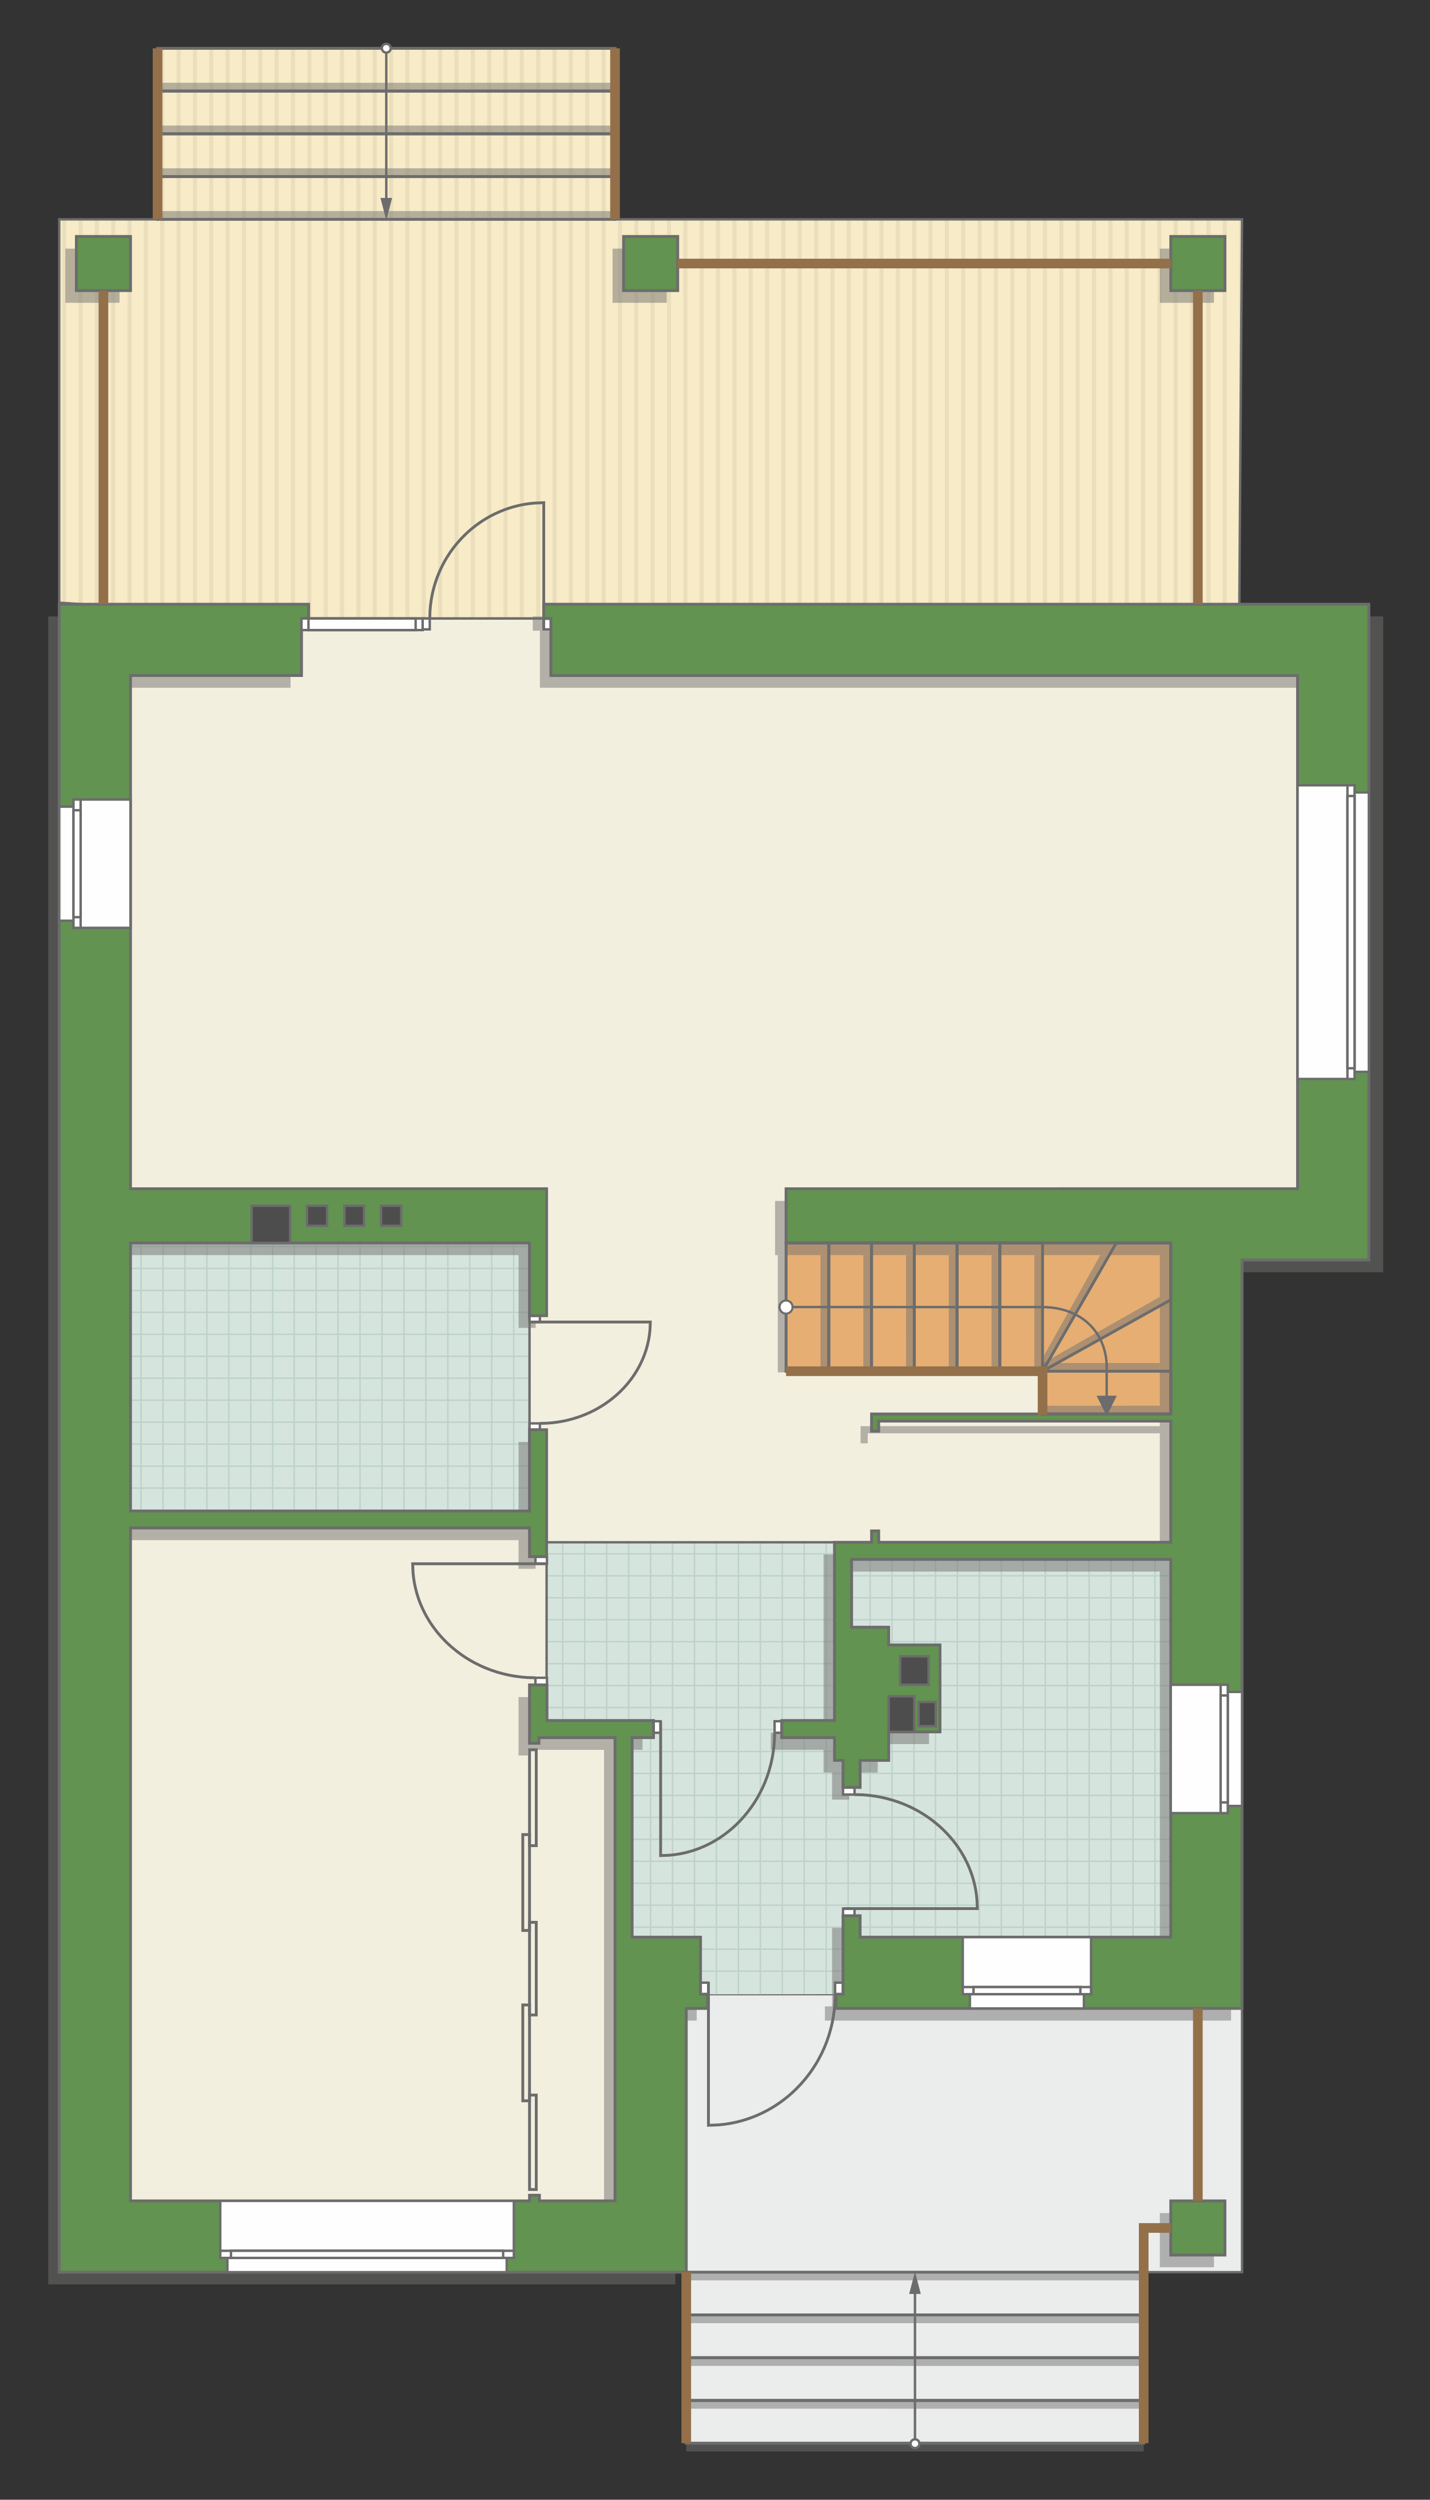 <?xml version="1.0" encoding="UTF-8"?>
<!DOCTYPE svg PUBLIC "-//W3C//DTD SVG 1.1//EN" "http://www.w3.org/Graphics/SVG/1.1/DTD/svg11.dtd">
<!-- Creator: CorelDRAW -->
<svg xmlns="http://www.w3.org/2000/svg" xml:space="preserve" width="100.301mm" height="175.267mm" version="1.1" style="shape-rendering:geometricPrecision; text-rendering:geometricPrecision; image-rendering:optimizeQuality; fill-rule:evenodd; clip-rule:evenodd"
viewBox="0 0 8084.6 14127.13"
 xmlns:xlink="http://www.w3.org/1999/xlink"
 xmlns:xodm="http://www.corel.com/coreldraw/odm/2003">
 <rect x="0" y="0" width="8084.6" height="14127.13" fill="#333333" stroke="none"/>
 <defs>
  <style type="text/css">
   <![CDATA[
    .str4 {stroke:#94704A;stroke-width:54.56;stroke-miterlimit:22.926}
    .str1 {stroke:#6C6C6C;stroke-width:13.61;stroke-miterlimit:22.926}
    .str0 {stroke:#6C6C6C;stroke-width:13.65;stroke-miterlimit:22.926}
    .str3 {stroke:#6C6C6C;stroke-width:16.12;stroke-miterlimit:22.926}
    .str2 {stroke:#BDD2C8;stroke-width:8.06;stroke-miterlimit:22.926}
    .fil4 {fill:none}
    .fil9 {fill:#FEFEFE}
    .fil5 {fill:#D6E4DE}
    .fil11 {fill:#4D4D4D}
    .fil10 {fill:#629351}
    .fil14 {fill:#6C6C6C}
    .fil7 {fill:#E6AE73}
    .fil3 {fill:#EADEBC}
    .fil0 {fill:#EBECEC}
    .fil6 {fill:#F2EFDE}
    .fil2 {fill:#F8EBC7}
    .fil13 {fill:white}
    .fil1 {fill:white}
    .fil12 {fill:#6C6C6C;fill-rule:nonzero}
    .fil8 {fill:#727271;fill-opacity:0.502}
   ]]>
  </style>
    <clipPath id="id0">
     <path d="M7021.91 1239.63l-3544.86 0 0 -966.78 -2586.16 0.19 0 966.59 -555.92 0 0 2166.58 1369.63 89.25 1409.82 0 3892.18 -80.57 15.31 -2175.26z"/>
    </clipPath>
    <clipPath id="id1">
     <path d="M3549.68 11271.52l718.79 -0.98 2350.59 -3.21 0 -2449.2 -1901.13 -101.96 -1627.63 0 2.02 1007.3 433.04 96.72 24.32 1451.32z"/>
    </clipPath>
    <clipPath id="id2">
     <path d="M488.85 8541.66l2504.81 -4.19 0 -1513.16 -2497.27 -195.21 -7.54 1712.57z"/>
    </clipPath>
 </defs>
 <g id="пол">
  <g id="_1988655204112">
   <polygon class="fil0 str0" points="7021.9,11350.54 7021.9,12841.06 6465.98,12841.06 6465.98,13807.82 3879.82,13807.82 3879.82,11350.54 3960.5,11270.01 4766.14,11270.01 "/>
   <polygon class="fil1" points="7021.91,1239.63 3477.04,1239.63 3477.04,272.84 890.88,273.04 890.88,1239.63 334.96,1239.63 334.96,3406.21 1704.59,3495.46 3114.41,3495.46 7006.59,3414.89 "/>
   <g style="clip-path:url(#id0)">
    <g>
     <g>
      <rect class="fil2" transform="matrix(-4.67283E-13 7.762 -50.716 -4.65695E-11 8599.48 -607.421)" width="752.35" height="185.87"/>
      <rect class="fil3" transform="matrix(-4.67283E-13 7.762 -0.124 -1.14149E-13 8599.48 -607.421)" width="752.35" height="185.87"/>
      <rect class="fil3" transform="matrix(-4.67283E-13 7.762 -0.124 -1.14149E-13 3054.36 -607.421)" width="752.35" height="185.87"/>
      <rect class="fil3" transform="matrix(-4.67283E-13 7.762 -0.124 -1.14149E-13 7213.2 -607.421)" width="752.35" height="185.87"/>
      <rect class="fil3" transform="matrix(-4.67283E-13 7.762 -0.124 -1.14149E-13 1668.08 -607.421)" width="752.35" height="185.87"/>
      <rect class="fil3" transform="matrix(-4.67283E-13 7.762 -0.124 -1.14149E-13 5826.92 -607.421)" width="752.35" height="185.87"/>
      <rect class="fil3" transform="matrix(-4.67283E-13 7.762 -0.124 -1.14149E-13 281.797 -607.421)" width="752.35" height="185.87"/>
      <rect class="fil3" transform="matrix(-4.67283E-13 7.762 -0.124 -1.14149E-13 4440.64 -607.421)" width="752.35" height="185.87"/>
      <rect class="fil3" transform="matrix(-4.67283E-13 7.762 -0.124 -1.14149E-13 8322.22 -607.421)" width="752.35" height="185.87"/>
      <rect class="fil3" transform="matrix(-4.67283E-13 7.762 -0.124 -1.14149E-13 2777.1 -607.421)" width="752.35" height="185.87"/>
      <rect class="fil3" transform="matrix(-4.67283E-13 7.762 -0.124 -1.14149E-13 6935.94 -607.421)" width="752.35" height="185.87"/>
      <rect class="fil3" transform="matrix(-4.67283E-13 7.762 -0.124 -1.14149E-13 1390.82 -607.421)" width="752.35" height="185.87"/>
      <rect class="fil3" transform="matrix(-4.67283E-13 7.762 -0.124 -1.14149E-13 5549.66 -607.421)" width="752.35" height="185.87"/>
      <rect class="fil3" transform="matrix(-4.67283E-13 7.762 -0.124 -1.14149E-13 4.541 -607.421)" width="752.35" height="185.87"/>
      <rect class="fil3" transform="matrix(-4.67283E-13 7.762 -0.124 -1.14149E-13 4163.38 -607.421)" width="752.35" height="185.87"/>
      <rect class="fil3" transform="matrix(-4.67283E-13 7.762 -0.124 -1.14149E-13 8044.96 -607.421)" width="752.35" height="185.87"/>
      <rect class="fil3" transform="matrix(-4.67283E-13 7.762 -0.124 -1.14149E-13 2499.84 -607.421)" width="752.35" height="185.87"/>
      <rect class="fil3" transform="matrix(-4.67283E-13 7.762 -0.124 -1.14149E-13 6658.68 -607.421)" width="752.35" height="185.87"/>
      <rect class="fil3" transform="matrix(-4.67283E-13 7.762 -0.124 -1.14149E-13 1113.56 -607.421)" width="752.35" height="185.87"/>
      <rect class="fil3" transform="matrix(-4.67283E-13 7.762 -0.124 -1.14149E-13 5272.4 -607.421)" width="752.35" height="185.87"/>
      <rect class="fil3" transform="matrix(-4.67283E-13 7.762 -0.124 -1.14149E-13 -272.715 -607.421)" width="752.35" height="185.87"/>
      <rect class="fil3" transform="matrix(-4.67283E-13 7.762 -0.124 -1.14149E-13 3886.12 -607.421)" width="752.35" height="185.87"/>
      <rect class="fil3" transform="matrix(-4.67283E-13 7.762 -0.124 -1.14149E-13 7767.71 -607.421)" width="752.35" height="185.87"/>
      <rect class="fil3" transform="matrix(-4.67283E-13 7.762 -0.124 -1.14149E-13 2222.59 -607.421)" width="752.35" height="185.87"/>
      <rect class="fil3" transform="matrix(-4.67283E-13 7.762 -0.124 -1.14149E-13 6381.43 -607.421)" width="752.35" height="185.87"/>
      <rect class="fil3" transform="matrix(-4.67283E-13 7.762 -0.124 -1.14149E-13 836.309 -607.421)" width="752.35" height="185.87"/>
      <rect class="fil3" transform="matrix(-4.67283E-13 7.762 -0.124 -1.14149E-13 4995.15 -607.421)" width="752.35" height="185.87"/>
      <rect class="fil3" transform="matrix(-4.67283E-13 7.762 -0.124 -1.14149E-13 -549.971 -607.421)" width="752.35" height="185.87"/>
      <rect class="fil3" transform="matrix(-4.67283E-13 7.762 -0.124 -1.14149E-13 3608.87 -607.421)" width="752.35" height="185.87"/>
      <rect class="fil3" transform="matrix(-4.67283E-13 7.762 -0.124 -1.14149E-13 7490.45 -607.421)" width="752.35" height="185.87"/>
      <rect class="fil3" transform="matrix(-4.67283E-13 7.762 -0.124 -1.14149E-13 1945.33 -607.421)" width="752.35" height="185.87"/>
      <rect class="fil3" transform="matrix(-4.67283E-13 7.762 -0.124 -1.14149E-13 6104.17 -607.421)" width="752.35" height="185.87"/>
      <rect class="fil3" transform="matrix(-4.67283E-13 7.762 -0.124 -1.14149E-13 559.053 -607.421)" width="752.35" height="185.87"/>
      <rect class="fil3" transform="matrix(-4.67283E-13 7.762 -0.124 -1.14149E-13 4717.89 -607.421)" width="752.35" height="185.87"/>
      <rect class="fil3" transform="matrix(-4.67283E-13 7.762 -0.124 -1.14149E-13 3331.61 -607.421)" width="752.35" height="185.87"/>
      <rect class="fil3" transform="matrix(-4.67283E-13 7.762 -0.124 -1.14149E-13 8507.06 -607.421)" width="752.35" height="185.87"/>
      <rect class="fil3" transform="matrix(-4.67283E-13 7.762 -0.124 -1.14149E-13 2961.94 -607.421)" width="752.35" height="185.87"/>
      <rect class="fil3" transform="matrix(-4.67283E-13 7.762 -0.124 -1.14149E-13 7120.78 -607.421)" width="752.35" height="185.87"/>
      <rect class="fil3" transform="matrix(-4.67283E-13 7.762 -0.124 -1.14149E-13 1575.66 -607.421)" width="752.35" height="185.87"/>
      <rect class="fil3" transform="matrix(-4.67283E-13 7.762 -0.124 -1.14149E-13 5734.5 -607.421)" width="752.35" height="185.87"/>
      <rect class="fil3" transform="matrix(-4.67283E-13 7.762 -0.124 -1.14149E-13 189.378 -607.421)" width="752.35" height="185.87"/>
      <rect class="fil3" transform="matrix(-4.67283E-13 7.762 -0.124 -1.14149E-13 4348.22 -607.421)" width="752.35" height="185.87"/>
      <rect class="fil3" transform="matrix(-4.67283E-13 7.762 -0.124 -1.14149E-13 8229.8 -607.421)" width="752.35" height="185.87"/>
      <rect class="fil3" transform="matrix(-4.67283E-13 7.762 -0.124 -1.14149E-13 2684.68 -607.421)" width="752.35" height="185.87"/>
      <rect class="fil3" transform="matrix(-4.67283E-13 7.762 -0.124 -1.14149E-13 6843.52 -607.421)" width="752.35" height="185.87"/>
      <rect class="fil3" transform="matrix(-4.67283E-13 7.762 -0.124 -1.14149E-13 1298.4 -607.421)" width="752.35" height="185.87"/>
      <rect class="fil3" transform="matrix(-4.67283E-13 7.762 -0.124 -1.14149E-13 5457.24 -607.421)" width="752.35" height="185.87"/>
      <rect class="fil3" transform="matrix(-4.67283E-13 7.762 -0.124 -1.14149E-13 -87.878 -607.421)" width="752.35" height="185.87"/>
      <rect class="fil3" transform="matrix(-4.67283E-13 7.762 -0.124 -1.14149E-13 4070.96 -607.421)" width="752.35" height="185.87"/>
      <rect class="fil3" transform="matrix(-4.67283E-13 7.762 -0.124 -1.14149E-13 7952.55 -607.421)" width="752.35" height="185.87"/>
      <rect class="fil3" transform="matrix(-4.67283E-13 7.762 -0.124 -1.14149E-13 2407.43 -607.421)" width="752.35" height="185.87"/>
      <rect class="fil3" transform="matrix(-4.67283E-13 7.762 -0.124 -1.14149E-13 6566.27 -607.421)" width="752.35" height="185.87"/>
      <rect class="fil3" transform="matrix(-4.67283E-13 7.762 -0.124 -1.14149E-13 1021.15 -607.421)" width="752.35" height="185.87"/>
      <rect class="fil3" transform="matrix(-4.67283E-13 7.762 -0.124 -1.14149E-13 5179.99 -607.421)" width="752.35" height="185.87"/>
      <rect class="fil3" transform="matrix(-4.67283E-13 7.762 -0.124 -1.14149E-13 -365.134 -607.421)" width="752.35" height="185.87"/>
      <rect class="fil3" transform="matrix(-4.67283E-13 7.762 -0.124 -1.14149E-13 3793.71 -607.421)" width="752.35" height="185.87"/>
      <rect class="fil3" transform="matrix(-4.67283E-13 7.762 -0.124 -1.14149E-13 7675.29 -607.421)" width="752.35" height="185.87"/>
      <rect class="fil3" transform="matrix(-4.67283E-13 7.762 -0.124 -1.14149E-13 2130.17 -607.421)" width="752.35" height="185.87"/>
      <rect class="fil3" transform="matrix(-4.67283E-13 7.762 -0.124 -1.14149E-13 6289.01 -607.421)" width="752.35" height="185.87"/>
      <rect class="fil3" transform="matrix(-4.67283E-13 7.762 -0.124 -1.14149E-13 743.89 -607.421)" width="752.35" height="185.87"/>
      <rect class="fil3" transform="matrix(-4.67283E-13 7.762 -0.124 -1.14149E-13 4902.73 -607.421)" width="752.35" height="185.87"/>
      <rect class="fil3" transform="matrix(-4.67283E-13 7.762 -0.124 -1.14149E-13 -642.39 -607.421)" width="752.35" height="185.87"/>
      <rect class="fil3" transform="matrix(-4.67283E-13 7.762 -0.124 -1.14149E-13 3516.45 -607.421)" width="752.35" height="185.87"/>
      <rect class="fil3" transform="matrix(-4.67283E-13 7.762 -0.124 -1.14149E-13 7398.03 -607.421)" width="752.35" height="185.87"/>
      <rect class="fil3" transform="matrix(-4.67283E-13 7.762 -0.124 -1.14149E-13 1852.91 -607.421)" width="752.35" height="185.87"/>
      <rect class="fil3" transform="matrix(-4.67283E-13 7.762 -0.124 -1.14149E-13 6011.75 -607.421)" width="752.35" height="185.87"/>
      <rect class="fil3" transform="matrix(-4.67283E-13 7.762 -0.124 -1.14149E-13 466.634 -607.421)" width="752.35" height="185.87"/>
      <rect class="fil3" transform="matrix(-4.67283E-13 7.762 -0.124 -1.14149E-13 4625.47 -607.421)" width="752.35" height="185.87"/>
      <rect class="fil3" transform="matrix(-4.67283E-13 7.762 -0.124 -1.14149E-13 3239.19 -607.421)" width="752.35" height="185.87"/>
      <rect class="fil3" transform="matrix(-4.67283E-13 7.762 -0.124 -1.14149E-13 8414.64 -607.421)" width="752.35" height="185.87"/>
      <rect class="fil3" transform="matrix(-4.67283E-13 7.762 -0.124 -1.14149E-13 2869.52 -607.421)" width="752.35" height="185.87"/>
      <rect class="fil3" transform="matrix(-4.67283E-13 7.762 -0.124 -1.14149E-13 7028.36 -607.421)" width="752.35" height="185.87"/>
      <rect class="fil3" transform="matrix(-4.67283E-13 7.762 -0.124 -1.14149E-13 1483.24 -607.421)" width="752.35" height="185.87"/>
      <rect class="fil3" transform="matrix(-4.67283E-13 7.762 -0.124 -1.14149E-13 5642.08 -607.421)" width="752.35" height="185.87"/>
      <rect class="fil3" transform="matrix(-4.67283E-13 7.762 -0.124 -1.14149E-13 96.96 -607.421)" width="752.35" height="185.87"/>
      <rect class="fil3" transform="matrix(-4.67283E-13 7.762 -0.124 -1.14149E-13 4255.8 -607.421)" width="752.35" height="185.87"/>
      <rect class="fil3" transform="matrix(-4.67283E-13 7.762 -0.124 -1.14149E-13 8137.38 -607.421)" width="752.35" height="185.87"/>
      <rect class="fil3" transform="matrix(-4.67283E-13 7.762 -0.124 -1.14149E-13 2592.26 -607.421)" width="752.35" height="185.87"/>
      <rect class="fil3" transform="matrix(-4.67283E-13 7.762 -0.124 -1.14149E-13 6751.1 -607.421)" width="752.35" height="185.87"/>
      <rect class="fil3" transform="matrix(-4.67283E-13 7.762 -0.124 -1.14149E-13 1205.98 -607.421)" width="752.35" height="185.87"/>
      <rect class="fil3" transform="matrix(-4.67283E-13 7.762 -0.124 -1.14149E-13 5364.82 -607.421)" width="752.35" height="185.87"/>
      <rect class="fil3" transform="matrix(-4.67283E-13 7.762 -0.124 -1.14149E-13 -180.296 -607.421)" width="752.35" height="185.87"/>
      <rect class="fil3" transform="matrix(-4.67283E-13 7.762 -0.124 -1.14149E-13 3978.54 -607.421)" width="752.35" height="185.87"/>
      <rect class="fil3" transform="matrix(-4.67283E-13 7.762 -0.124 -1.14149E-13 7860.13 -607.421)" width="752.35" height="185.87"/>
      <rect class="fil3" transform="matrix(-4.67283E-13 7.762 -0.124 -1.14149E-13 2315.01 -607.421)" width="752.35" height="185.87"/>
      <rect class="fil3" transform="matrix(-4.67283E-13 7.762 -0.124 -1.14149E-13 6473.85 -607.421)" width="752.35" height="185.87"/>
      <rect class="fil3" transform="matrix(-4.67283E-13 7.762 -0.124 -1.14149E-13 928.728 -607.421)" width="752.35" height="185.87"/>
      <rect class="fil3" transform="matrix(-4.67283E-13 7.762 -0.124 -1.14149E-13 5087.57 -607.421)" width="752.35" height="185.87"/>
      <rect class="fil3" transform="matrix(-4.67283E-13 7.762 -0.124 -1.14149E-13 -457.552 -607.421)" width="752.35" height="185.87"/>
      <rect class="fil3" transform="matrix(-4.67283E-13 7.762 -0.124 -1.14149E-13 3701.29 -607.421)" width="752.35" height="185.87"/>
      <rect class="fil3" transform="matrix(-4.67283E-13 7.762 -0.124 -1.14149E-13 7582.87 -607.421)" width="752.35" height="185.87"/>
      <rect class="fil3" transform="matrix(-4.67283E-13 7.762 -0.124 -1.14149E-13 2037.75 -607.421)" width="752.35" height="185.87"/>
      <rect class="fil3" transform="matrix(-4.67283E-13 7.762 -0.124 -1.14149E-13 6196.59 -607.421)" width="752.35" height="185.87"/>
      <rect class="fil3" transform="matrix(-4.67283E-13 7.762 -0.124 -1.14149E-13 651.472 -607.421)" width="752.35" height="185.87"/>
      <rect class="fil3" transform="matrix(-4.67283E-13 7.762 -0.124 -1.14149E-13 4810.31 -607.421)" width="752.35" height="185.87"/>
      <rect class="fil3" transform="matrix(-4.67283E-13 7.762 -0.124 -1.14149E-13 -734.808 -607.421)" width="752.35" height="185.87"/>
      <rect class="fil3" transform="matrix(-4.67283E-13 7.762 -0.124 -1.14149E-13 3424.03 -607.421)" width="752.35" height="185.87"/>
      <rect class="fil3" transform="matrix(-4.67283E-13 7.762 -0.124 -1.14149E-13 7305.62 -607.421)" width="752.35" height="185.87"/>
      <rect class="fil3" transform="matrix(-4.67283E-13 7.762 -0.124 -1.14149E-13 1760.5 -607.421)" width="752.35" height="185.87"/>
      <rect class="fil3" transform="matrix(-4.67283E-13 7.762 -0.124 -1.14149E-13 5919.34 -607.421)" width="752.35" height="185.87"/>
      <rect class="fil3" transform="matrix(-4.67283E-13 7.762 -0.124 -1.14149E-13 374.216 -607.421)" width="752.35" height="185.87"/>
      <rect class="fil3" transform="matrix(-4.67283E-13 7.762 -0.124 -1.14149E-13 4533.06 -607.421)" width="752.35" height="185.87"/>
      <rect class="fil3" transform="matrix(-4.67283E-13 7.762 -0.124 -1.14149E-13 3146.78 -607.421)" width="752.35" height="185.87"/>
     </g>
    </g>
   </g>
   <polygon class="fil4 str1" points="7021.91,1239.63 3477.04,1239.63 3477.04,272.84 890.88,273.04 890.88,1239.63 334.96,1239.63 334.96,3406.21 1704.59,3495.46 3114.41,3495.46 7006.59,3414.89 "/>
   <polygon class="fil5" points="3549.68,11271.52 4268.47,11270.54 6619.07,11267.33 6619.07,8818.13 4717.94,8716.17 3090.31,8716.17 3092.32,9723.47 3525.37,9820.2 "/>
   <g style="clip-path:url(#id1)">
    <g>
     <path id="_1" class="fil4 str2" d="M4298.6 11881.25l0 -4985.51m124.11 4985.51l0 -4985.51m124.11 4985.51l0 -4985.51m124.11 4985.51l0 -4985.51m124.11 4985.51l0 -4985.51m124.11 4985.51l0 -4985.51m124.11 4985.51l0 -4985.51m124.11 4985.51l0 -4985.51m-1861.64 4985.58l0 -4985.51m124.11 4985.51l0 -4985.51m124.11 4985.51l0 -4985.51m124.11 4985.51l0 -4985.51m124.11 4985.51l0 -4985.51m124.11 4985.51l0 -4985.51m124.11 4985.51l0 -4985.51m124.11 4985.51l0 -4985.51m-1861.7 4985.45l0 -4985.51m124.11 4985.51l0 -4985.51m124.11 4985.51l0 -4985.51m124.11 4985.51l0 -4985.51m124.11 4985.51l0 -4985.51m124.11 4985.51l0 -4985.51m124.11 4985.51l0 -4985.51m124.11 4985.51l0 -4985.51m-1861.64 4985.58l0 -4985.51m124.11 4985.51l0 -4985.51m124.11 4985.51l0 -4985.51m124.11 4985.51l0 -4985.51m124.11 4985.51l0 -4985.51m124.11 4985.51l0 -4985.51m124.11 4985.51l0 -4985.51m124.11 4985.51l0 -4985.51"/>
     <path class="fil4 str2" d="M183.26 10270.78l8152.99 0m-8152.99 124.11l8152.99 0m-8152.99 124.11l8152.99 0m-8152.99 124.11l8152.99 0m-8152.99 124.11l8152.99 0m-8152.99 124.11l8152.99 0m-8152.99 124.11l8152.99 0m-8152.99 124.11l8152.99 0m-8153.1 -1861.64l8152.99 0m-8152.99 124.11l8152.99 0m-8152.99 124.11l8152.99 0m-8152.99 124.11l8152.99 0m-8152.99 124.11l8152.99 0m-8152.99 124.11l8152.99 0m-8152.99 124.11l8152.99 0m-8152.99 124.11l8152.99 0m-8152.89 -1861.7l8152.99 0m-8152.99 124.11l8152.99 0m-8152.99 124.11l8152.99 0m-8152.99 124.11l8152.99 0m-8152.99 124.11l8152.99 0m-8152.99 124.11l8152.99 0m-8152.99 124.11l8152.99 0m-8152.99 124.11l8152.99 0m-8153.1 -1861.64l8152.99 0m-8152.99 124.11l8152.99 0m-8152.99 124.11l8152.99 0m-8152.99 124.11l8152.99 0m-8152.99 124.11l8152.99 0m-8152.99 124.11l8152.99 0m-8152.99 124.11l8152.99 0m-8152.99 124.11l8152.99 0"/>
     <path class="fil4 str2" d="M451.21 11881.31l0 -4985.51m124.11 4985.51l0 -4985.51m124.11 4985.51l0 -4985.51m124.11 4985.51l0 -4985.51m124.11 4985.51l0 -4985.51m124.11 4985.51l0 -4985.51m124.11 4985.51l0 -4985.51m124.11 4985.51l0 -4985.51m-992.84 4985.58l0 -4985.51"/>
     <path class="fil4 str2" d="M8267.26 11934.12l0 -4985.51m124.11 4985.51l0 -4985.51m124.11 4985.51l0 -4985.51m124.11 4985.51l0 -4985.51m124.11 4985.51l0 -4985.51m124.11 4985.51l0 -4985.51m124.11 4985.51l0 -4985.51m124.11 4985.51l0 -4985.51m-1861.64 4985.58l0 -4985.51m124.11 4985.51l0 -4985.51m124.11 4985.51l0 -4985.51m124.11 4985.51l0 -4985.51m124.11 4985.51l0 -4985.51m124.11 4985.51l0 -4985.51m124.11 4985.51l0 -4985.51m124.11 4985.51l0 -4985.51m-1861.7 4985.45l0 -4985.51m124.11 4985.51l0 -4985.51m124.11 4985.51l0 -4985.51m124.11 4985.51l0 -4985.51m124.11 4985.51l0 -4985.51m124.11 4985.51l0 -4985.51m124.11 4985.51l0 -4985.51m124.11 4985.51l0 -4985.51m-1861.64 4985.58l0 -4985.51m124.11 4985.51l0 -4985.51m124.11 4985.51l0 -4985.51m124.11 4985.51l0 -4985.51m124.11 4985.51l0 -4985.51m124.11 4985.51l0 -4985.51m124.11 4985.51l0 -4985.51m124.11 4985.51l0 -4985.51"/>
    </g>
   </g>
   <polygon class="fil4" points="3549.68,11271.52 4268.47,11270.54 6619.07,11267.33 6619.07,8818.13 4717.94,8716.17 3090.31,8716.17 3092.32,9723.47 3525.37,9820.2 "/>
   <polygon class="fil5" points="488.85,8541.66 2993.66,8537.47 2993.66,7024.31 496.4,6829.1 "/>
   <g style="clip-path:url(#id2)">
    <g>
     <path id="_1_0" class="fil4 str2" d="M673.19 9151.39l0 -4985.51m124.11 4985.51l0 -4985.51m124.11 4985.51l0 -4985.51m124.11 4985.51l0 -4985.51m124.11 4985.51l0 -4985.51m124.11 4985.51l0 -4985.51m124.11 4985.51l0 -4985.51m124.11 4985.51l0 -4985.51m-1861.64 4985.58l0 -4985.51m124.11 4985.51l0 -4985.51m124.11 4985.51l0 -4985.51m124.11 4985.51l0 -4985.51m124.11 4985.51l0 -4985.51m124.11 4985.51l0 -4985.51m124.11 4985.51l0 -4985.51m124.11 4985.51l0 -4985.51m-1861.7 4985.45l0 -4985.51m124.11 4985.51l0 -4985.51m124.11 4985.51l0 -4985.51m124.11 4985.51l0 -4985.51m124.11 4985.51l0 -4985.51m124.11 4985.51l0 -4985.51m124.11 4985.51l0 -4985.51m124.11 4985.51l0 -4985.51m-1861.64 4985.58l0 -4985.51m124.11 4985.51l0 -4985.51m124.11 4985.51l0 -4985.51m124.11 4985.51l0 -4985.51m124.11 4985.51l0 -4985.51m124.11 4985.51l0 -4985.51m124.11 4985.51l0 -4985.51m124.11 4985.51l0 -4985.51"/>
     <path class="fil4 str2" d="M-3442.14 7540.92l8152.99 0m-8152.99 124.11l8152.99 0m-8152.99 124.11l8152.99 0m-8152.99 124.11l8152.99 0m-8152.99 124.11l8152.99 0m-8152.99 124.11l8152.99 0m-8152.99 124.11l8152.99 0m-8152.99 124.11l8152.99 0m-8153.1 -1861.64l8152.99 0m-8152.99 124.11l8152.99 0m-8152.99 124.11l8152.99 0m-8152.99 124.11l8152.99 0m-8152.99 124.11l8152.99 0m-8152.99 124.11l8152.99 0m-8152.99 124.11l8152.99 0m-8152.99 124.11l8152.99 0m-8152.89 -1861.7l8152.99 0m-8152.99 124.11l8152.99 0m-8152.99 124.11l8152.99 0m-8152.99 124.11l8152.99 0m-8152.99 124.11l8152.99 0m-8152.99 124.11l8152.99 0m-8152.99 124.11l8152.99 0m-8152.99 124.11l8152.99 0m-8153.1 -1861.64l8152.99 0m-8152.99 124.11l8152.99 0m-8152.99 124.11l8152.99 0m-8152.99 124.11l8152.99 0m-8152.99 124.11l8152.99 0m-8152.99 124.11l8152.99 0m-8152.99 124.11l8152.99 0m-8152.99 124.11l8152.99 0"/>
     <path class="fil4 str2" d="M-3174.19 9151.45l0 -4985.51m124.11 4985.51l0 -4985.51m124.11 4985.51l0 -4985.51m124.11 4985.51l0 -4985.51m124.11 4985.51l0 -4985.51m124.11 4985.51l0 -4985.51m124.11 4985.51l0 -4985.51m124.11 4985.51l0 -4985.51m-992.84 4985.58l0 -4985.51"/>
     <path class="fil4 str2" d="M4641.85 9204.26l0 -4985.51m124.11 4985.51l0 -4985.51m124.11 4985.51l0 -4985.51m124.11 4985.51l0 -4985.51m124.11 4985.51l0 -4985.51m124.11 4985.51l0 -4985.51m124.11 4985.51l0 -4985.51m124.11 4985.51l0 -4985.51m-1861.64 4985.58l0 -4985.51m124.11 4985.51l0 -4985.51m124.11 4985.51l0 -4985.51m124.11 4985.51l0 -4985.51m124.11 4985.51l0 -4985.51m124.11 4985.51l0 -4985.51m124.11 4985.51l0 -4985.51m124.11 4985.51l0 -4985.51m-1861.7 4985.45l0 -4985.51m124.11 4985.51l0 -4985.51m124.11 4985.51l0 -4985.51m124.11 4985.51l0 -4985.51m124.11 4985.51l0 -4985.51m124.11 4985.51l0 -4985.51m124.11 4985.51l0 -4985.51m124.11 4985.51l0 -4985.51m-1861.64 4985.58l0 -4985.51m124.11 4985.51l0 -4985.51m124.11 4985.51l0 -4985.51m124.11 4985.51l0 -4985.51m124.11 4985.51l0 -4985.51m124.11 4985.51l0 -4985.51m124.11 4985.51l0 -4985.51m124.11 4985.51l0 -4985.51"/>
    </g>
   </g>
   <polygon class="fil4" points="488.85,8541.66 2993.66,8537.47 2993.66,7024.31 496.4,6829.1 "/>
   <polygon class="fil6 str0" points="7688.96,3655.86 7630.53,6957.48 6803.08,6871.24 6807.03,8801 6619.07,8716.17 3090.31,8716.17 3090.31,9771.83 3525.37,9771.83 3525.37,12568.17 535.98,12568.17 535.98,8575.43 2969.36,8575.43 2993.66,8537.47 2993.66,6906.77 531.04,6906.77 531.04,3611.64 1704.58,3495.45 3675.7,3495.45 "/>
   <polygon class="fil7 str0" points="4444.04,7024.31 6619.07,7024.31 6619.07,7997.76 5894.18,7997.76 5894.18,7749.42 4444.04,7749.42 "/>
  </g>
 </g>
 <g id="тень">
  <g id="_1988655220672">
   <g>
    <polygon class="fil8" points="6863.2,12813.26 6863.2,12507.12 6557.04,12507.12 6557.04,12813.26 "/>
    <polygon class="fil8" points="6863.2,1711.36 6863.2,1405.23 6557.04,1405.23 6557.04,1711.36 "/>
    <polygon class="fil8" points="3769.46,1711.36 3769.46,1405.23 3463.3,1405.23 3463.3,1711.36 "/>
    <polygon class="fil8" points="675.81,1711.36 675.81,1405.23 369.66,1405.23 369.66,1711.36 "/>
    <polygon class="fil8" points="7820,3483.81 7820,7189.87 6959.87,7189.87 6959.87,11419.45 4663.81,11419.45 4663.81,11338.93 4704.11,11338.93 4704.11,10895.61 4800.76,10895.61 4800.76,11016.68 6557.04,11016.68 6557.04,8881.73 4752.64,8881.73 4752.64,9265 4962.04,9265 4962.04,9365.19 5252.3,9365.19 5252.3,9856.63 4962.28,9856.63 4962.28,10017.68 4800.76,10017.68 4800.76,10170.58 4704.11,10170.58 4704.11,10017.68 4655.91,10017.68 4655.91,9889.11 4357.6,9889.11 4357.6,9792.39 4655.91,9792.39 4655.91,8785.09 4865.4,8785.09 4865.4,8720.93 4905.7,8720.93 4905.7,8785.09 6557.04,8785.09 6557.04,8100.29 4905.7,8100.29 4905.7,8156.95 4865.4,8156.95 4865.4,8059.98 6557.04,8059.98 6557.04,7093.23 4382.02,7093.23 4382.02,6787.09 7417.17,6787.09 7417.17,3886.63 3052.38,3886.63 3052.38,3564.37 3012.16,3564.37 3012.16,3483.81 "/>
    <polygon class="fil8" points="1682.78,3483.81 272.93,3483.81 272.93,12909.98 3817.8,12909.98 3817.8,11419.45 3938.78,11419.45 3938.78,11338.93 3898.48,11338.93 3898.48,11016.68 3511.66,11016.68 3511.66,9889.11 3632.49,9889.11 3632.49,9792.39 3030.3,9792.39 3030.3,9591.12 2931.64,9591.12 2931.64,9920.95 2984.68,9920.95 2984.68,9889.11 3415.02,9889.11 3415.02,12507.12 2987.5,12507.12 2987.5,12475.2 2931.64,12475.2 2931.64,12507.12 675.79,12507.12 675.79,8704.16 2931.64,8704.16 2931.64,8866.09 3028.28,8866.09 3028.28,8149.05 2931.64,8149.05 2931.64,8608.32 675.79,8608.32 675.79,7093.23 2931.64,7093.23 2931.64,7504.46 3028.28,7504.46 3028.28,6787.09 675.79,6787.09 675.79,3886.63 1642.56,3886.63 1642.56,3564.37 1682.78,3564.37 "/>
   </g>
   <g>
    <polygon class="fil8" points="890.87,514.16 3477.04,514.54 3477.04,467.82 890.87,467.87 "/>
    <polygon class="fil8" points="890.87,755.85 3477.04,756.23 3477.04,709.51 890.87,709.56 "/>
    <polygon class="fil8" points="890.87,997.55 3477.04,997.93 3477.04,951.21 890.87,951.26 "/>
    <polygon class="fil8" points="890.87,1239.25 3477.04,1239.63 3477.04,1192.91 890.87,1192.96 "/>
   </g>
   <g>
    <polygon class="fil8" points="3879.82,12887.4 6465.98,12887.78 6465.98,12841.06 3879.82,12841.11 "/>
    <polygon class="fil8" points="3879.82,13129.09 6465.98,13129.47 6465.98,13082.75 3879.82,13082.8 "/>
    <polygon class="fil8" points="3879.82,13370.79 6465.98,13371.17 6465.98,13324.45 3879.82,13324.5 "/>
    <polygon class="fil8" points="3879.82,13612.49 6465.98,13612.87 6465.98,13566.15 3879.82,13566.2 "/>
    <polygon class="fil8" points="3879.82,13854.16 6465.98,13854.54 6465.98,13807.82 3879.82,13807.87 "/>
   </g>
   <g>
    <polygon class="fil8" points="5894.18,7990.69 6557.04,7991.07 6557.04,7944.35 5894.18,7944.4 "/>
    <polygon class="fil8" points="4443.67,7756.08 4444.04,7093.23 4397.33,7093.23 4397.38,7756.08 "/>
    <polygon class="fil8" points="4685.32,7756.08 4685.69,7093.23 4638.98,7093.23 4639.02,7756.08 "/>
    <polygon class="fil8" points="4927.13,7756.08 4927.5,7093.23 4880.79,7093.23 4880.84,7756.08 "/>
    <polygon class="fil8" points="5168.78,7756.08 5169.15,7093.23 5122.44,7093.23 5122.48,7756.08 "/>
    <polygon class="fil8" points="5410.51,7756.08 5410.88,7093.23 5364.17,7093.23 5364.21,7756.08 "/>
    <polygon class="fil8" points="5652.15,7756.08 5652.53,7093.23 5605.82,7093.23 5605.86,7756.08 "/>
    <polygon class="fil8" points="5893.8,7756.08 5894.18,7093.23 5847.47,7093.23 5847.51,7756.08 "/>
    <polygon class="fil8" points="5893.8,7756.08 6271.29,7093.23 6220.84,7093.23 5894.72,7674.31 "/>
    <polygon class="fil8" points="5893.8,7756.08 6557.04,7380.29 6557.04,7329.36 5894.23,7705.15 "/>
    <polygon class="fil8" points="5894.18,7749.42 6557.04,7749.8 6557.04,7703.08 5977.32,7703.13 "/>
   </g>
  </g>
 </g>
 <g id="двери">
  <g id="_1988655221248">
   <g>
    <polygon class="fil9 str1" points="3074.11,3495.45 3074.11,3556.83 3114.41,3556.83 3114.41,3495.45 "/>
    <polyline class="fil4 str3" points="3074.11,3556.83 3074.11,2841 3024.51,2842.9 2995.08,2845.87 2968.69,2849.71 2951.55,2852.82 2928.13,2857.86 2905.74,2863.56 2891.42,2867.67 2871.06,2874.15 2848.32,2882.29 2823.98,2892.13 2797.17,2904.35 2774.08,2916.11 2749.31,2930.08 2733.47,2939.8 2714.8,2952.09 2688.36,2971.15 2668.91,2986.53 2650.7,3002.07 2628.05,3023.12 2605.49,3046.21 2579.06,3076.44 2558.05,3103.41 2543.98,3123.26 2525.69,3151.59 2514.73,3170.29 2498.77,3200.32 2484.81,3230.2 2472.32,3260.85 2461.24,3292.59 2451.19,3327.15 2444.17,3356.81 2438.72,3385.62 2433.97,3419.53 2430.97,3453.68 2429.68,3495.45 "/>
    <polygon class="fil9 str1" points="2429.68,3556.83 2389.38,3556.83 2389.38,3495.45 2429.68,3495.45 "/>
   </g>
   <g>
    <polygon class="fil9 str1" points="3052.22,7471.38 2993.66,7471.38 2993.66,7435.55 3052.22,7435.55 "/>
    <polyline class="fil4 str3" points="2993.66,7471.38 3676.55,7471.38 3674.73,7515.47 3671.9,7541.64 3668.24,7565.1 3665.28,7580.34 3660.47,7601.16 3655.02,7621.07 3651.11,7633.79 3644.92,7651.9 3637.15,7672.11 3627.77,7693.75 3616.12,7717.6 3604.9,7738.12 3591.57,7760.13 3582.3,7774.22 3570.57,7790.82 3552.38,7814.32 3537.71,7831.61 3522.89,7847.8 3502.81,7867.95 3480.78,7888 3451.94,7911.5 3426.21,7930.18 3407.28,7942.69 3380.25,7958.95 3362.41,7968.7 3333.77,7982.88 3305.25,7995.29 3276.03,8006.39 3245.74,8016.25 3212.78,8025.18 3184.49,8031.43 3157,8036.27 3124.64,8040.49 3092.07,8043.16 3052.22,8044.31 "/>
    <polygon class="fil9 str1" points="2993.66,8044.31 2993.66,8080.14 3052.22,8080.14 3052.22,8044.31 "/>
   </g>
   <g>
    <polygon class="fil9 str1" points="3027.21,8837.47 3092.32,8837.47 3092.32,8797.18 3027.21,8797.18 "/>
    <polyline class="fil4 str3" points="3092.32,8837.47 2333.05,8837.47 2335.08,8887.07 2338.22,8916.5 2342.31,8942.9 2345.6,8960.04 2350.94,8983.46 2356.99,9005.84 2361.35,9020.17 2368.21,9040.53 2376.86,9063.26 2387.29,9087.61 2400.25,9114.42 2412.72,9137.51 2427.55,9162.27 2437.85,9178.12 2450.89,9196.78 2471.11,9223.22 2487.42,9242.67 2503.91,9260.88 2526.23,9283.54 2550.72,9306.1 2582.8,9332.53 2611.39,9353.53 2632.44,9367.61 2662.5,9385.9 2682.33,9396.86 2714.17,9412.81 2745.88,9426.78 2778.38,9439.26 2812.05,9450.35 2848.7,9460.39 2880.16,9467.41 2910.72,9472.87 2946.7,9477.62 2982.9,9480.61 3027.21,9481.9 "/>
    <polygon class="fil9 str1" points="3092.32,9481.9 3092.32,9522.21 3027.21,9522.21 3027.21,9481.9 "/>
   </g>
   <g>
    <polygon class="fil9 str1" points="4831.25,10786.4 4766.14,10786.4 4766.14,10826.69 4831.25,10826.69 "/>
    <polyline class="fil4 str3" points="4766.14,10786.4 5525.41,10786.4 5523.38,10736.8 5520.24,10707.37 5516.15,10680.97 5512.86,10663.83 5507.52,10640.41 5501.47,10618.03 5497.11,10603.7 5490.25,10583.34 5481.6,10560.6 5471.17,10536.26 5458.21,10509.45 5445.74,10486.36 5430.91,10461.6 5420.61,10445.75 5407.57,10427.08 5387.35,10400.65 5371.04,10381.2 5354.55,10362.99 5332.23,10340.33 5307.74,10317.77 5275.66,10291.34 5247.07,10270.33 5226.02,10256.26 5195.96,10237.97 5176.13,10227.01 5144.29,10211.06 5112.58,10197.09 5080.08,10184.61 5046.41,10173.52 5009.76,10163.48 4978.3,10156.46 4947.74,10151 4911.76,10146.25 4875.56,10143.26 4831.25,10141.97 "/>
    <polygon class="fil9 str1" points="4766.14,10141.97 4766.14,10101.66 4831.25,10101.66 4831.25,10141.97 "/>
   </g>
   <g>
    <polygon class="fil9 str1" points="3734.89,9792.61 3734.89,9727.5 3694.59,9727.5 3694.59,9792.61 "/>
    <polyline class="fil4 str3" points="3734.89,9727.5 3734.89,10486.77 3784.49,10484.75 3813.92,10481.6 3840.32,10477.52 3857.45,10474.23 3880.88,10468.89 3903.26,10462.83 3917.58,10458.47 3937.94,10451.61 3960.68,10442.96 3985.02,10432.53 4011.83,10419.57 4034.93,10407.1 4059.69,10392.28 4075.53,10381.98 4094.2,10368.94 4120.64,10348.71 4140.09,10332.41 4158.3,10315.92 4180.95,10293.6 4203.52,10269.1 4229.95,10237.03 4250.95,10208.43 4265.02,10187.39 4283.31,10157.33 4294.28,10137.49 4310.23,10105.65 4324.2,10073.94 4336.68,10041.45 4347.76,10007.78 4357.81,9971.13 4364.83,9939.67 4370.28,9909.11 4375.03,9873.13 4378.03,9836.92 4379.32,9792.61 "/>
    <polygon class="fil9 str1" points="4379.32,9727.5 4419.62,9727.5 4419.62,9792.61 4379.32,9792.61 "/>
   </g>
   <g>
    <polygon class="fil9 str1" points="4005.28,11274.03 4005.28,11204.9 3960.5,11204.9 3960.5,11274.03 "/>
    <polyline class="fil4 str3" points="4005.28,11204.9 4005.28,12011.04 4060.4,12008.9 4093.1,12005.56 4122.43,12001.23 4141.47,11997.73 4167.5,11992.06 4192.37,11985.63 4208.28,11981.01 4230.91,11973.71 4256.17,11964.53 4283.22,11953.47 4313.02,11939.71 4338.67,11926.46 4366.18,11910.72 4383.79,11899.78 4404.54,11885.94 4433.91,11864.47 4455.52,11847.15 4475.76,11829.65 4500.93,11805.95 4526,11779.94 4555.37,11745.89 4578.72,11715.52 4594.35,11693.18 4614.67,11661.27 4626.86,11640.21 4644.58,11606.4 4660.1,11572.74 4673.97,11538.23 4686.28,11502.48 4697.45,11463.57 4705.26,11430.16 4711.32,11397.72 4716.59,11359.52 4719.93,11321.07 4721.35,11274.03 "/>
    <polygon class="fil9 str1" points="4721.35,11204.9 4766.14,11204.9 4766.14,11274.03 4721.35,11274.03 "/>
   </g>
  </g>
 </g>
 <g id="стена">
  <g id="_1988655156976">
   <polygon class="fil10 str3" points="6925.22,12744.34 6925.22,12438.21 6619.07,12438.21 6619.07,12744.34 "/>
   <polygon class="fil10 str3" points="6925.22,1642.44 6925.22,1336.31 6619.07,1336.31 6619.07,1642.44 "/>
   <polygon class="fil10 str3" points="3831.48,1642.44 3831.48,1336.31 3525.33,1336.31 3525.33,1642.44 "/>
   <polygon class="fil10 str3" points="737.84,1642.44 737.84,1336.31 431.68,1336.31 431.68,1642.44 "/>
   <polygon class="fil10 str3" points="7738.74,3414.88 7738.74,7120.94 7021.9,7120.95 7021.9,11350.54 4725.83,11350.54 4725.83,11270.01 4766.14,11270.01 4766.14,10826.69 4862.78,10826.69 4862.78,10947.76 6619.07,10947.76 6619.07,8812.81 4814.66,8812.81 4814.66,9196.08 5024.07,9196.08 5024.07,9296.27 5314.32,9296.27 5314.32,9787.71 5024.31,9787.71 5024.31,9948.76 4862.78,9948.76 4862.78,10101.66 4766.14,10101.66 4766.14,9948.76 4717.94,9948.76 4717.94,9820.2 4419.62,9820.2 4419.62,9723.47 4717.94,9723.47 4717.94,8716.17 4927.42,8716.17 4927.42,8652.01 4967.73,8652.01 4967.73,8716.17 6619.07,8716.17 6619.07,8031.37 4967.73,8031.37 4967.73,8088.03 4927.42,8088.03 4927.42,7991.07 6619.07,7991.07 6619.07,7024.31 4444.04,7024.31 4444.04,6718.18 7335.91,6718.17 7335.91,3817.71 3114.41,3817.71 3114.41,3495.45 3074.19,3495.45 3074.19,3414.89 "/>
   <polygon class="fil10 str3" points="1744.8,3414.89 334.96,3414.89 334.96,12841.06 3879.82,12841.06 3879.82,11350.54 4000.81,11350.54 4000.81,11270.01 3960.5,11270.01 3960.5,10947.76 3573.69,10947.76 3573.69,9820.2 3694.51,9820.2 3694.51,9723.47 3092.32,9723.47 3092.32,9522.21 2993.66,9522.21 2993.66,9852.03 3046.7,9852.03 3046.7,9820.2 3477.04,9820.2 3477.04,12438.21 3049.52,12438.21 3049.52,12406.29 2993.66,12406.29 2993.66,12438.21 737.81,12438.21 737.81,8635.24 2993.66,8635.24 2993.66,8797.18 3090.31,8797.18 3090.31,8080.14 2993.66,8080.14 2993.66,8539.41 737.81,8539.41 737.81,7024.31 2993.66,7024.31 2993.66,7435.55 3090.31,7435.55 3090.31,6718.18 737.81,6718.18 737.81,3817.71 1704.58,3817.71 1704.58,3495.45 1744.8,3495.45 "/>
  </g>
 </g>
 <g id="окно">
  <g id="_1988655159376">
   <g>
    <polygon class="fil9 str1" points="6127.93,11350.54 5483.43,11350.54 5483.43,11270.01 5443.13,11270.01 5443.13,10947.76 6168.23,10947.76 6168.23,11270.01 6127.93,11270.01 "/>
    <polygon class="fil9 str1" points="6070.28,11270.01 5443.13,11270.01 5443.13,11229.71 6168.23,11229.71 6168.23,11270.01 "/>
    <polygon class="fil9 str1" points="6107.78,11249.86 6107.78,11270.01 5503.58,11270.01 5503.58,11229.71 6107.78,11229.71 "/>
   </g>
   <g>
    <polygon class="fil9 str1" points="2864.7,12841.06 1285.67,12841.06 1285.67,12760.54 1245.37,12760.54 1245.37,12438.29 2905,12438.29 2905,12760.54 2864.7,12760.54 "/>
    <polygon class="fil9 str1" points="2807.04,12760.54 1245.37,12760.54 1245.37,12720.24 2905,12720.24 2905,12760.54 "/>
    <polygon class="fil9 str1" points="2844.55,12740.39 2844.55,12760.54 1305.83,12760.54 1305.83,12720.24 2844.55,12720.24 "/>
   </g>
   <g>
    <polygon class="fil9 str1" points="335.04,5203.39 335.04,4558.88 415.56,4558.88 415.56,4518.58 737.81,4518.58 737.81,5243.69 415.56,5243.69 415.56,5203.39 "/>
    <polygon class="fil9 str1" points="415.56,5145.73 415.56,4518.58 455.86,4518.58 455.86,5243.69 415.56,5243.69 "/>
    <polygon class="fil9 str1" points="435.71,5183.24 415.56,5183.24 415.56,4579.03 455.86,4579.03 455.86,5183.24 "/>
   </g>
   <g>
    <polygon class="fil9 str1" points="7738.74,6057.45 7738.74,4478.39 7658.22,4478.39 7658.22,4438.09 7335.96,4438.09 7335.96,6097.76 7658.22,6097.76 7658.22,6057.45 "/>
    <polygon class="fil9 str1" points="7658.22,5999.8 7658.22,4438.09 7617.91,4438.09 7617.91,6097.76 7658.22,6097.76 "/>
    <polygon class="fil9 str1" points="7638.06,6037.3 7658.22,6037.3 7658.22,4498.54 7617.91,4498.54 7617.91,6037.3 "/>
   </g>
   <g>
    <polygon class="fil9 str1" points="2389.38,3495.45 1704.58,3495.45 1704.58,3560.85 2389.38,3560.85 "/>
    <polygon class="fil9 str1" points="2349.88,3517.72 2349.88,3560.85 1743.99,3560.85 1743.99,3495.45 2349.88,3495.45 "/>
   </g>
   <g>
    <polygon class="fil9 str1" points="7021.85,10206.36 7021.85,9561.85 6941.33,9561.85 6941.33,9521.55 6619.07,9521.55 6619.07,10246.66 6941.33,10246.66 6941.33,10206.36 "/>
    <polygon class="fil9 str1" points="6941.33,10148.7 6941.33,9521.55 6901.03,9521.55 6901.03,10246.66 6941.33,10246.66 "/>
    <polygon class="fil9 str1" points="6921.18,10186.21 6941.33,10186.21 6941.33,9582 6901.03,9582 6901.03,10186.21 "/>
   </g>
  </g>
 </g>
 <g id="ВК">
  <g id="_1988655169168">
   <polygon class="fil11 str0" points="1640.18,6814.26 1422.46,6814.26 1422.46,7024.47 1640.18,7024.47 "/>
   <polygon class="fil11 str0" points="1849.17,6814.26 1735.77,6814.26 1735.77,6927.67 1849.17,6927.67 "/>
   <polygon class="fil11 str0" points="2058.18,6814.26 1947.43,6814.26 1947.43,6927.67 2058.18,6927.67 "/>
   <polygon class="fil11 str0" points="2267.98,6814.26 2154.58,6814.26 2154.58,6927.67 2267.98,6927.67 "/>
   <polygon class="fil11 str0" points="5290.14,9618.53 5193.5,9618.53 5193.5,9755.47 5290.14,9755.47 "/>
   <polygon class="fil11 str0" points="5169.32,9586.28 5024.07,9586.28 5024.07,9787.71 5169.32,9787.71 "/>
   <polygon class="fil11 str0" points="5249.92,9360.68 5088.79,9360.68 5088.79,9521.8 5249.92,9521.8 "/>
  </g>
 </g>
 <g id="Линии">
  <g id="_1988655180112">
   <g>
    <polygon class="fil4 str3" points="3031.74,9888.95 2993.66,9888.95 2993.66,10430.61 3031.74,10430.61 "/>
    <polygon class="fil4 str3" points="2993.66,10368.22 2955.59,10368.22 2955.59,10909.88 2993.66,10909.88 "/>
    <polygon class="fil4 str3" points="3031.74,10863.85 2993.66,10863.85 2993.66,11387.45 3031.74,11387.45 "/>
    <polygon class="fil4 str3" points="2993.66,11330.95 2955.59,11330.95 2955.59,11872.61 2993.66,11872.61 "/>
    <polygon class="fil4 str3" points="3031.74,11840.19 2993.66,11840.19 2993.66,12373.86 3031.74,12373.86 "/>
   </g>
   <g>
    <polygon class="fil4 str3" points="6465.98,12841.06 3879.82,12841.06 3879.82,13082.71 6465.98,13082.71 "/>
    <polygon class="fil4 str3" points="6465.98,13082.71 3879.82,13082.71 3879.82,13324.36 6465.98,13324.36 "/>
    <polygon class="fil4 str3" points="6465.98,13324.36 3879.82,13324.36 3879.82,13566.01 6465.98,13566.01 "/>
    <polygon class="fil4 str3" points="6465.98,13566.01 3879.82,13566.01 3879.82,13807.66 6465.98,13807.66 "/>
   </g>
   <g>
    <polygon class="fil4 str3" points="3477.04,273.04 890.88,273.04 890.88,514.69 3477.04,514.69 "/>
    <polygon class="fil4 str3" points="3477.04,514.69 890.88,514.69 890.88,756.34 3477.04,756.34 "/>
    <polygon class="fil4 str3" points="3477.04,756.34 890.88,756.34 890.88,997.98 3477.04,997.98 "/>
    <polygon class="fil4 str3" points="3477.04,997.98 890.88,997.98 890.88,1239.63 3477.04,1239.63 "/>
   </g>
   <g>
    <polygon class="fil4 str3" points="5410.64,7749.42 5410.64,7024.31 5168.99,7024.31 5168.99,7749.42 "/>
    <polygon class="fil4 str3" points="5168.99,7749.42 5168.99,7024.31 4927.34,7024.31 4927.34,7749.42 "/>
    <polygon class="fil4 str3" points="4927.34,7749.42 4927.34,7024.31 4685.69,7024.31 4685.69,7749.42 "/>
    <polygon class="fil4 str3" points="4685.69,7749.42 4685.69,7024.31 4444.04,7024.31 4444.04,7749.42 "/>
    <polygon class="fil4 str3" points="5894.1,7749.42 5894.1,7024.31 5652.45,7024.31 5652.45,7749.42 "/>
    <polygon class="fil4 str3" points="5652.45,7749.42 5652.45,7024.31 5410.8,7024.31 5410.8,7749.42 "/>
    <polygon class="fil4 str3" points="6619.29,7749.42 5894.18,7749.42 5894.18,7991.07 6619.29,7991.07 "/>
    <polygon class="fil4 str3" points="6310.9,7024.31 5894.18,7749.42 6619.07,7345.76 6619.07,7024.31 "/>
   </g>
   <g>
    <g>
     <path class="fil12" d="M4443.81 7343.77l0 0 2.19 0.06 2.18 0.16 2.15 0.27 2.12 0.39 2.08 0.48 2.05 0.58 2 0.68 1.96 0.77 1.9 0.86 1.85 0.95 1.81 1.04 1.74 1.11 1.68 1.2 1.62 1.27 1.56 1.35 1.49 1.42 1.42 1.49 1.35 1.56 1.27 1.62 1.2 1.68 1.12 1.74 1.03 1.8 0.95 1.86 0.87 1.9 0.77 1.96 0.68 2.01 0.58 2.05 0.48 2.08 0.38 2.13 0.27 2.15 0.17 2.18 0.06 2.2 -28.66 0 -0.02 -0.75 -0.06 -0.73 -0.1 -0.71 -0.12 -0.7 -0.16 -0.69 -0.19 -0.68 -0.23 -0.66 -0.25 -0.64 -0.29 -0.63 -0.31 -0.62 -0.35 -0.6 -0.37 -0.58 -0.4 -0.56 -0.43 -0.55 -0.46 -0.52 -0.48 -0.5 -0.51 -0.48 -0.52 -0.45 -0.54 -0.43 -0.57 -0.4 -0.58 -0.38 -0.6 -0.34 -0.62 -0.32 -0.63 -0.28 -0.64 -0.26 -0.66 -0.22 -0.68 -0.19 -0.69 -0.16 -0.7 -0.12 -0.71 -0.1 -0.73 -0.06 -0.75 -0.02 0 0 0 -28.66zm-42.99 42.99l0 0 0.06 -2.2 0.17 -2.18 0.27 -2.15 0.38 -2.13 0.48 -2.08 0.58 -2.05 0.68 -2.01 0.77 -1.96 0.87 -1.9 0.95 -1.86 1.03 -1.8 1.12 -1.74 1.2 -1.68 1.27 -1.62 1.35 -1.56 1.42 -1.49 1.49 -1.42 1.56 -1.35 1.62 -1.27 1.68 -1.2 1.74 -1.11 1.81 -1.04 1.85 -0.95 1.9 -0.86 1.96 -0.77 2 -0.68 2.05 -0.58 2.08 -0.48 2.12 -0.39 2.15 -0.27 2.18 -0.16 2.19 -0.06 0 28.66 -0.75 0.02 -0.73 0.06 -0.71 0.1 -0.7 0.12 -0.69 0.16 -0.68 0.19 -0.66 0.22 -0.64 0.26 -0.63 0.28 -0.62 0.32 -0.6 0.34 -0.58 0.38 -0.57 0.4 -0.54 0.43 -0.52 0.45 -0.51 0.48 -0.48 0.5 -0.46 0.52 -0.43 0.55 -0.4 0.56 -0.37 0.58 -0.35 0.6 -0.31 0.62 -0.29 0.63 -0.25 0.64 -0.23 0.66 -0.19 0.68 -0.16 0.69 -0.12 0.7 -0.1 0.71 -0.06 0.73 -0.02 0.75 0 0 -28.66 0zm42.99 42.99l0 0 -2.19 -0.06 -2.18 -0.16 -2.15 -0.27 -2.12 -0.39 -2.08 -0.48 -2.05 -0.58 -2 -0.68 -1.96 -0.77 -1.9 -0.86 -1.85 -0.95 -1.81 -1.04 -1.74 -1.11 -1.68 -1.2 -1.62 -1.27 -1.56 -1.35 -1.49 -1.42 -1.42 -1.49 -1.35 -1.56 -1.27 -1.62 -1.2 -1.68 -1.12 -1.74 -1.03 -1.8 -0.95 -1.86 -0.87 -1.9 -0.77 -1.96 -0.68 -2.01 -0.58 -2.05 -0.48 -2.08 -0.38 -2.13 -0.27 -2.15 -0.17 -2.18 -0.06 -2.2 28.66 0 0.02 0.75 0.06 0.73 0.1 0.71 0.12 0.7 0.16 0.69 0.19 0.68 0.23 0.66 0.25 0.64 0.29 0.63 0.31 0.62 0.35 0.6 0.37 0.58 0.4 0.56 0.43 0.55 0.46 0.52 0.48 0.5 0.51 0.48 0.52 0.45 0.54 0.43 0.57 0.4 0.58 0.38 0.6 0.34 0.62 0.32 0.63 0.28 0.64 0.26 0.66 0.22 0.68 0.19 0.69 0.16 0.7 0.12 0.71 0.1 0.73 0.06 0.75 0.02 0 0 0 28.66zm42.99 -42.99l-0.06 2.2 -0.17 2.18 -0.27 2.15 -0.38 2.13 -0.48 2.08 -0.58 2.05 -0.68 2.01 -0.77 1.96 -0.87 1.9 -0.95 1.86 -1.03 1.8 -1.12 1.74 -1.2 1.68 -1.27 1.62 -1.35 1.56 -1.42 1.49 -1.49 1.42 -1.56 1.35 -1.62 1.27 -1.68 1.2 -1.74 1.11 -1.81 1.04 -1.85 0.95 -1.9 0.86 -1.96 0.77 -2 0.68 -2.05 0.58 -2.08 0.48 -2.12 0.39 -2.15 0.27 -2.18 0.16 -2.19 0.06 0 -28.66 0.75 -0.02 0.73 -0.06 0.71 -0.1 0.7 -0.12 0.69 -0.16 0.68 -0.19 0.66 -0.22 0.64 -0.26 0.63 -0.28 0.62 -0.32 0.6 -0.34 0.58 -0.38 0.57 -0.4 0.54 -0.43 0.52 -0.45 0.51 -0.48 0.48 -0.5 0.46 -0.52 0.43 -0.55 0.4 -0.56 0.37 -0.58 0.35 -0.6 0.31 -0.62 0.29 -0.63 0.25 -0.64 0.23 -0.66 0.19 -0.68 0.16 -0.69 0.12 -0.7 0.1 -0.71 0.06 -0.73 0.02 -0.75 28.66 0zm1407.43 -6.71l-0.11 13.64 0.06 0.01 -120.82 -0.01 -107.76 -0.01 -96.57 0 -87.24 -0.01 -79.78 -0.01 -74.18 -0.01 -70.45 -0.01 -68.59 -0.01 -68.59 -0.02 -70.45 -0.01 -74.18 -0.01 -79.78 -0.01 -87.24 -0.01 -96.56 0 -107.77 -0.01 -120.82 0.01 0 -13.65 120.82 0.01 107.77 0.01 96.56 0 87.24 0.01 79.78 0.01 74.18 0.01 70.45 0.01 68.59 0.02 68.59 0.01 70.45 0.01 74.18 0.01 79.78 0.01 87.24 0.01 96.57 0 107.76 0.01 120.82 -0.01 0.06 0.01zm-0.06 -0.01l0.06 0.01 -0.98 -0.01 0.92 0zm369.31 369.38l-13.65 0 0.01 -0.31 0.42 -18.22 -0.4 -17.98 -1.18 -17.72 -2 -17.43 -2.76 -17.12 -3.56 -16.77 -4.33 -16.44 -5.09 -16.06 -5.85 -15.65 -6.61 -15.24 -7.35 -14.81 -8.08 -14.34 -8.83 -13.86 -9.54 -13.36 -10.27 -12.84 -10.99 -12.29 -11.7 -11.74 -12.4 -11.14 -13.11 -10.54 -13.81 -9.91 -14.49 -9.27 -15.18 -8.6 -15.85 -7.9 -16.55 -7.18 -17.22 -6.46 -17.88 -5.68 -18.56 -4.92 -19.2 -4.09 -19.87 -3.27 -20.51 -2.42 -21.16 -1.54 -21.8 -0.64 0.11 -13.64 22.38 0.66 21.75 1.57 21.13 2.5 20.5 3.37 19.84 4.24 19.19 5.08 18.54 5.89 17.86 6.7 17.19 7.47 16.5 8.22 15.82 8.96 15.11 9.66 14.4 10.35 13.69 11.01 12.96 11.64 12.22 12.27 11.49 12.84 10.74 13.42 9.98 13.95 9.21 14.48 8.44 14.97 7.67 15.44 6.88 15.89 6.09 16.31 5.3 16.7 4.51 17.08 3.69 17.43 2.88 17.75 2.06 18.07 1.23 18.34 0.4 18.6 -0.42 18.84 0.01 -0.31zm-13.65 0l0 -0.13 0.01 -0.18 -0.01 0.31zm13.65 179.75l-13.65 0 0 -41.09 0 -33.22 0 -26.16 0 -19.97 0 -14.59 0 -10.05 0 -6.35 0 -3.48 0 -1.45 0 -0.25 0 0.1 0 -0.36 0 -1.67 0 -3.81 0 -6.79 0 -10.61 13.65 0 0 10.61 0 6.79 0 3.81 0 1.67 0 0.36 0 -0.1 0 0.25 0 1.45 0 3.48 0 6.35 0 10.05 0 14.59 0 19.97 0 26.16 0 33.22 0 41.09zm-6.83 73.25l-57.33 -114.67 114.67 0 -57.33 114.67z"/>
    </g>
    <circle class="fil13" transform="matrix(-2.55667E-14 0.974 -0.965 -2.57952E-14 4444.05 7386.87)" r="31.91"/>
   </g>
   <line class="fil4 str4" x1="6772.14" y1="1642.46" x2="6772.14" y2= "3414.89" />
   <line class="fil4 str4" x1="6619.07" y1="1489.38" x2="3831.54" y2= "1489.38" />
   <line class="fil4 str4" x1="584.75" y1="1642.46" x2="584.75" y2= "3414.89" />
   <line class="fil4 str4" x1="890.88" y1="273.04" x2="890.88" y2= "1239.63" />
   <line class="fil4 str4" x1="3477.04" y1="272.84" x2="3477.04" y2= "1239.63" />
   <polyline class="fil4 str4" points="6465.98,13807.82 6465.98,12591.27 6619.07,12591.27 "/>
   <line class="fil4 str4" x1="6772.14" y1="12438.21" x2="6772.14" y2= "11350.54" />
   <line class="fil4 str4" x1="3879.82" y1="13807.82" x2="3879.82" y2= "12841.06" />
   <polyline class="fil4 str4" points="4444.04,7749.42 5894.18,7749.42 5894.18,7996.31 "/>
   <g>
    <g>
     <path class="fil14" d="M2183.91 289.69l0 835.77 0 -835.77zm24.14 835.77l-24.14 0 -24.13 0 24.13 92.69 24.14 -92.69z"/>
     <path id="_1_1" class="fil4 str0" d="M2183.91 289.69l0 835.77m24.14 0l-24.14 0 -24.13 0 24.13 92.69 24.14 -92.69z"/>
    </g>
    <path class="fil13 str0" d="M2158.9 272.57c0,-13.65 11.2,-24.73 25.01,-24.73 13.81,0 25.03,11.07 25.03,24.73 0,10.28 -6.33,19.09 -15.35,22.83 -2.97,1.23 -6.25,1.91 -9.68,1.91 -13.81,0 -25.01,-11.07 -25.01,-24.75z"/>
   </g>
   <g>
    <g>
     <path class="fil14" d="M5172.9 13793.16l0 -835.77 0 835.77zm24.14 -835.77l-24.14 0 -24.13 0 24.13 -92.69 24.14 92.69z"/>
     <path id="_1_2" class="fil4 str0" d="M5172.9 13793.16l0 -835.77m24.14 0l-24.14 0 -24.13 0 24.13 -92.69 24.14 92.69z"/>
    </g>
    <path class="fil13 str0" d="M5147.89 13810.28c0,13.65 11.2,24.73 25.01,24.73 13.81,0 25.03,-11.07 25.03,-24.73 0,-10.28 -6.33,-19.09 -15.35,-22.83 -2.97,-1.23 -6.25,-1.91 -9.68,-1.91 -13.81,0 -25.01,11.07 -25.01,24.75z"/>
   </g>
  </g>
 </g>
 <g id="контур">
  <polygon class="fil4" points="8084.6,0 -0,0 -0,14127.13 8084.6,14127.13 "/>
 </g>
</svg>
